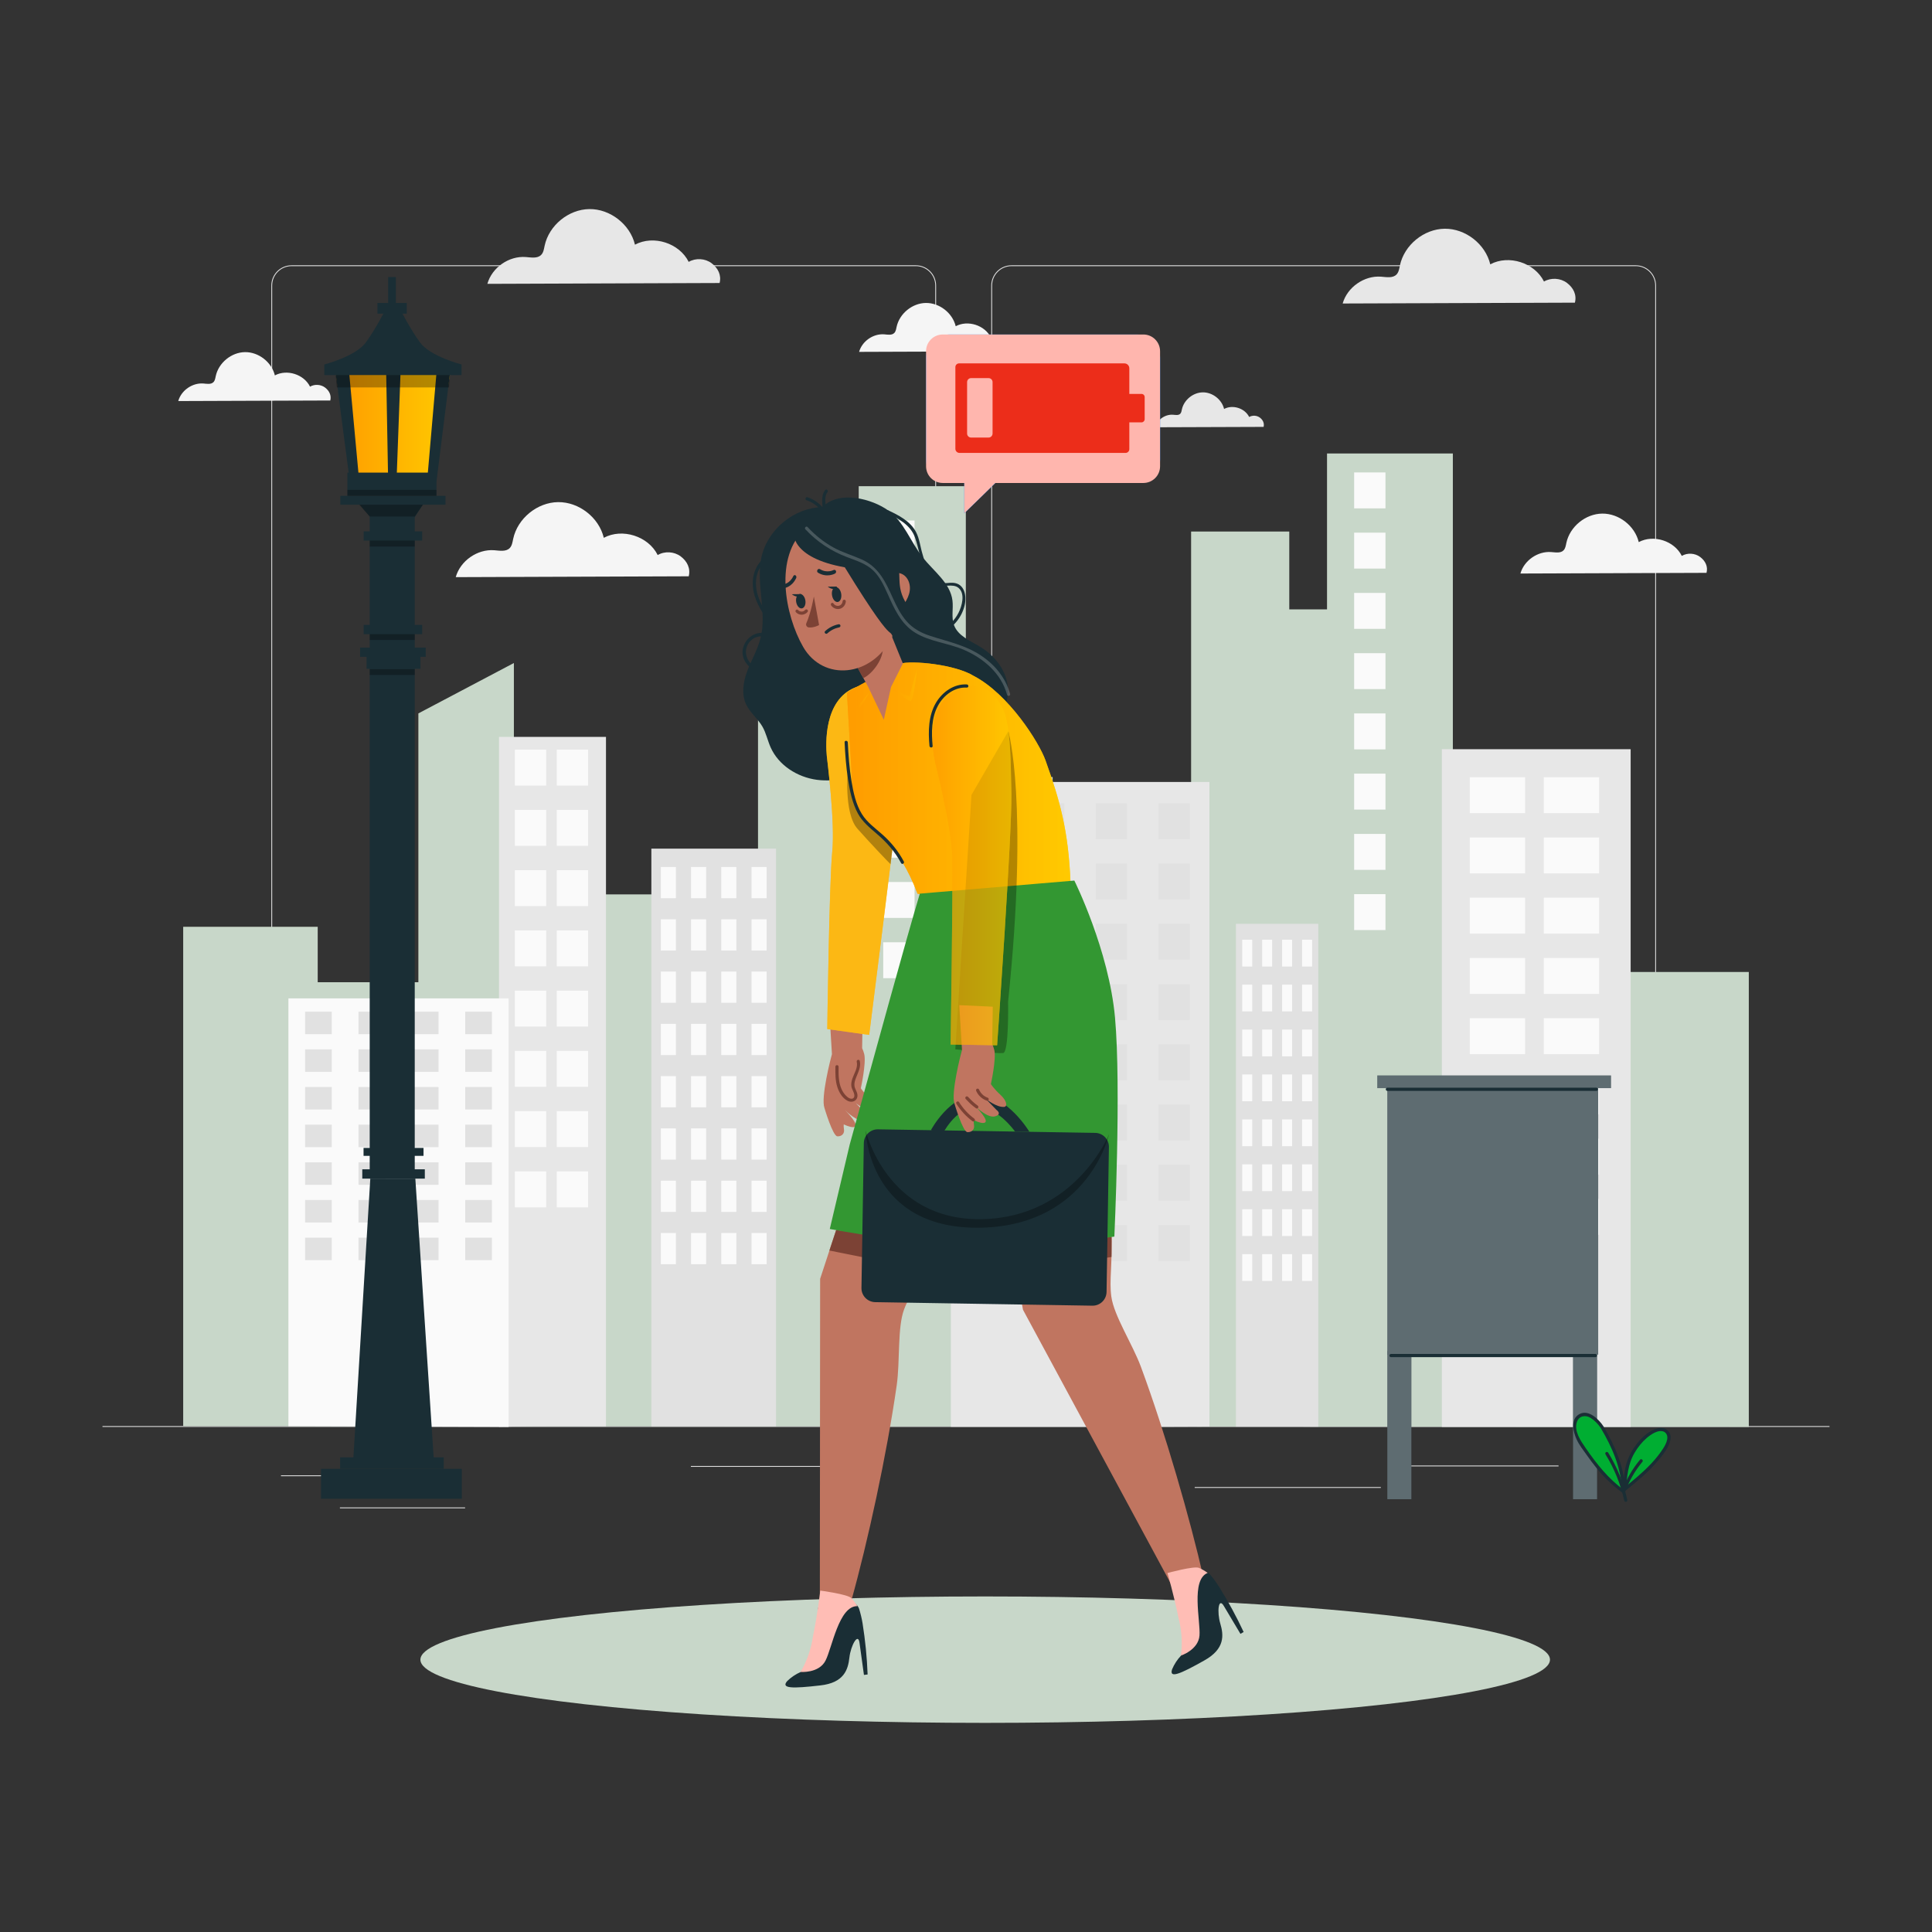 <svg xmlns="http://www.w3.org/2000/svg" xmlns:xlink="http://www.w3.org/1999/xlink" id="Calque_1" x="0px" y="0px" viewBox="0 0 458.14 458.14" style="enable-background:new 0 0 458.14 458.14;" xml:space="preserve"><rect x="0" y="0" width="458.14" height="458.14" fill="#333333" stroke="none"/><style type="text/css">	.st0{fill:#E1E1E1;}	.st1{fill:#F5F5F5;}	.st2{fill:#E7E7E7;}	.st3{fill:#C8D7C9;}	.st4{fill:#FAFAFA;}	.st5{fill:#007CFF;}	.st6{fill:#FFB6AE;}	.st7{fill:#EC2D1A;}	.st8{fill:#1A2E35;}	.st9{opacity:0.3;fill:#FFFFFF;}	.st10{fill:#00AE32;}	.st11{fill:none;stroke:#1A2E35;stroke-width:0.75;stroke-linecap:round;stroke-linejoin:round;stroke-miterlimit:10;}	.st12{fill:url(#SVGID_1_);}	.st13{opacity:0.3;}	.st14{fill:#C07560;}	.st15{fill:#7C4235;}	.st16{fill:#FFBDB5;}	.st17{fill:#FCB814;}	.st18{opacity:0.7;fill:#FCB814;}	.st19{fill:url(#SVGID_00000134969074008806875890000003007931980184742300_);}	.st20{opacity:0.7;fill:url(#SVGID_00000005266082879012971490000004995316614944821402_);}	.st21{opacity:0.3;fill:url(#SVGID_00000079459240100940494070000012886328958309908867_);}	.st22{opacity:0.3;fill:url(#SVGID_00000147935033326528170200000009546436074691075496_);}	.st23{opacity:0.2;fill:none;stroke:#000000;stroke-width:0.5;stroke-linecap:round;stroke-linejoin:round;stroke-miterlimit:10;}	.st24{opacity:0.2;}	.st25{fill:#FFFFFF;}	.st26{fill:#339732;}	.st27{opacity:0.7;}	.st28{fill:url(#SVGID_00000007386989259149221220000000485344904080539526_);}	.st29{opacity:0.7;fill:url(#SVGID_00000116205035405870864090000000990433831931241124_);}</style><g>	<g>		<g>			<g>				<g>					<g>						<path class="st0" d="M387.9,288.15H239.86c-2.65,0-4.8-2.15-4.8-4.8V67.71c0-2.65,2.15-4.8,4.8-4.8H387.9       c2.65,0,4.8,2.15,4.8,4.8v215.64C392.7,285.99,390.55,288.15,387.9,288.15z M239.86,63.11c-2.53,0-4.6,2.06-4.6,4.6v215.64       c0,2.53,2.06,4.6,4.6,4.6H387.9c2.53,0,4.6-2.06,4.6-4.6V67.71c0-2.53-2.06-4.6-4.6-4.6H239.86z"></path>					</g>				</g>				<g>					<g>						<path class="st0" d="M217.19,288.15H69.14c-2.65,0-4.8-2.15-4.8-4.8V67.71c0-2.65,2.15-4.8,4.8-4.8h148.04       c2.65,0,4.8,2.15,4.8,4.8v215.64C221.99,285.99,219.83,288.15,217.19,288.15z M69.14,63.11c-2.53,0-4.6,2.06-4.6,4.6v215.64       c0,2.53,2.06,4.6,4.6,4.6h148.04c2.53,0,4.6-2.06,4.6-4.6V67.71c0-2.53-2.06-4.6-4.6-4.6H69.14z"></path>					</g>				</g>			</g>			<g>				<g>					<rect x="24.3" y="338.17" class="st0" width="409.53" height="0.2"></rect>				</g>			</g>		</g>		<rect x="66.63" y="349.85" class="st0" width="13.15" height="0.2"></rect>		<rect x="163.83" y="347.63" class="st0" width="43.84" height="0.2"></rect>		<rect x="80.6" y="357.46" class="st0" width="29.69" height="0.2"></rect>		<rect x="334.2" y="347.52" class="st0" width="35.38" height="0.2"></rect>		<rect x="376.87" y="347.52" class="st0" width="5.18" height="0.2"></rect>		<rect x="283.3" y="352.63" class="st0" width="44.14" height="0.2"></rect>	</g>	<g>		<g>			<path class="st1" d="M161.42,131.94c-1.54-1.16-3.79-1.3-5.46-0.32c-2.21-4.47-8.38-6.45-12.78-4.09    c-1.15-4.82-5.9-8.52-10.85-8.46c-4.95,0.06-9.61,3.88-10.64,8.72c-0.16,0.77-0.27,1.61-0.82,2.18    c-0.89,0.91-2.39,0.61-3.66,0.51c-4.01-0.31-8.05,2.5-9.14,6.38l55.25-0.2C163.79,134.78,162.96,133.1,161.42,131.94z"></path>		</g>	</g>	<g>		<g>			<path class="st1" d="M238.53,80.24c-1.01-0.76-2.47-0.85-3.56-0.21c-1.44-2.92-5.47-4.21-8.34-2.67    c-0.75-3.14-3.85-5.56-7.08-5.52c-3.23,0.04-6.27,2.53-6.94,5.69c-0.11,0.5-0.18,1.05-0.54,1.42c-0.58,0.6-1.56,0.4-2.39,0.33    c-2.62-0.2-5.25,1.63-5.96,4.16l36.05-0.13C240.08,82.09,239.54,81,238.53,80.24z"></path>		</g>	</g>	<g>		<g>			<path class="st1" d="M77.08,91.9c-1.01-0.76-2.47-0.85-3.56-0.21c-1.44-2.92-5.47-4.21-8.34-2.67c-0.75-3.14-3.85-5.56-7.08-5.52    c-3.23,0.04-6.27,2.53-6.94,5.69c-0.11,0.5-0.18,1.05-0.54,1.42c-0.58,0.6-1.56,0.4-2.39,0.33c-2.62-0.2-5.25,1.63-5.96,4.16    l36.05-0.13C78.62,93.75,78.08,92.66,77.08,91.9z"></path>		</g>	</g>	<g>		<g>			<path class="st1" d="M403.17,132.08c-1.23-0.93-3.03-1.04-4.36-0.26c-1.77-3.57-6.69-5.15-10.21-3.27    c-0.92-3.85-4.71-6.81-8.67-6.76c-3.96,0.05-7.68,3.1-8.5,6.97c-0.13,0.62-0.22,1.29-0.66,1.74c-0.71,0.73-1.91,0.48-2.93,0.41    c-3.2-0.25-6.43,2-7.3,5.09l44.13-0.16C405.06,134.34,404.4,133.01,403.17,132.08z"></path>		</g>	</g>	<g>		<g>			<path class="st2" d="M298.76,99.03c-0.72-0.54-1.77-0.6-2.54-0.15c-1.03-2.08-3.9-3-5.95-1.9c-0.53-2.24-2.75-3.97-5.05-3.94    c-2.31,0.03-4.48,1.81-4.96,4.06c-0.08,0.36-0.13,0.75-0.38,1.01c-0.42,0.43-1.11,0.28-1.71,0.24c-1.87-0.15-3.75,1.17-4.26,2.97    l25.73-0.09C299.86,100.35,299.47,99.57,298.76,99.03z"></path>		</g>	</g>	<g id="freepik--background-complete--inject-481_00000084504593686498354820000016988410300566316681_">		<g>			<polygon class="st3" points="383.32,230.49 383.32,192.88 360.04,192.88 360.04,201.46 344.52,201.46 344.52,107.53     314.68,107.53 314.68,144.5 305.73,144.5 305.73,126.04 282.45,126.04 282.45,216.07 249.62,216.07 249.62,184.26 229.03,184.26     229.03,115.29 203.63,115.29 203.63,161.27 179.75,161.27 179.75,260.33 161.25,260.33 161.25,212.09 142.15,212.09     142.15,181.05 121.86,181.05 121.86,157.22 99.21,169.17 99.21,232.92 75.34,232.92 75.34,219.77 43.44,219.77 43.44,338.18     414.7,338.36 414.7,230.49    "></polygon>			<rect x="209.44" y="123.43" class="st4" width="7.43" height="8.52"></rect>			<rect x="209.44" y="137.72" class="st4" width="7.43" height="8.52"></rect>			<rect x="209.44" y="152.01" class="st4" width="7.43" height="8.52"></rect>			<rect x="209.44" y="166.29" class="st4" width="7.43" height="8.52"></rect>			<rect x="209.44" y="180.57" class="st4" width="7.43" height="8.52"></rect>			<rect x="209.44" y="194.87" class="st4" width="7.43" height="8.52"></rect>			<rect x="209.44" y="209.15" class="st4" width="7.43" height="8.52"></rect>			<rect x="209.44" y="223.44" class="st4" width="7.43" height="8.52"></rect>			<rect x="321.11" y="112.03" class="st4" width="7.43" height="8.52"></rect>			<rect x="321.11" y="126.31" class="st4" width="7.43" height="8.52"></rect>			<rect x="321.11" y="140.6" class="st4" width="7.43" height="8.52"></rect>			<rect x="321.11" y="154.89" class="st4" width="7.43" height="8.52"></rect>			<rect x="321.11" y="169.18" class="st4" width="7.43" height="8.52"></rect>			<rect x="321.11" y="183.46" class="st4" width="7.43" height="8.52"></rect>			<rect x="321.11" y="197.75" class="st4" width="7.43" height="8.52"></rect>			<rect x="321.11" y="212.03" class="st4" width="7.43" height="8.52"></rect>		</g>		<g>			<path class="st0" d="M184.03,338.24v-137h-29.57v136.99L184.03,338.24z"></path>			<rect x="156.7" y="205.59" class="st4" width="3.58" height="7.4"></rect>			<rect x="163.87" y="205.59" class="st4" width="3.58" height="7.4"></rect>			<rect x="171.04" y="205.59" class="st4" width="3.58" height="7.4"></rect>			<rect x="178.21" y="205.59" class="st4" width="3.58" height="7.4"></rect>			<rect x="156.7" y="218" class="st4" width="3.58" height="7.4"></rect>			<rect x="163.87" y="218" class="st4" width="3.58" height="7.4"></rect>			<rect x="171.04" y="218" class="st4" width="3.58" height="7.4"></rect>			<rect x="178.21" y="218" class="st4" width="3.58" height="7.4"></rect>			<rect x="156.7" y="230.39" class="st4" width="3.58" height="7.4"></rect>			<rect x="163.87" y="230.39" class="st4" width="3.58" height="7.4"></rect>			<rect x="171.04" y="230.39" class="st4" width="3.58" height="7.4"></rect>			<rect x="178.21" y="230.39" class="st4" width="3.58" height="7.4"></rect>			<rect x="156.7" y="242.79" class="st4" width="3.58" height="7.4"></rect>			<rect x="163.87" y="242.79" class="st4" width="3.58" height="7.4"></rect>			<rect x="171.04" y="242.79" class="st4" width="3.58" height="7.4"></rect>			<rect x="178.21" y="242.79" class="st4" width="3.58" height="7.4"></rect>			<rect x="156.7" y="255.18" class="st4" width="3.58" height="7.4"></rect>			<rect x="163.87" y="255.18" class="st4" width="3.58" height="7.4"></rect>			<rect x="171.04" y="255.18" class="st4" width="3.58" height="7.4"></rect>			<rect x="178.21" y="255.18" class="st4" width="3.58" height="7.4"></rect>			<rect x="156.7" y="267.58" class="st4" width="3.58" height="7.4"></rect>			<rect x="163.87" y="267.58" class="st4" width="3.58" height="7.4"></rect>			<rect x="171.04" y="267.58" class="st4" width="3.58" height="7.4"></rect>			<rect x="178.21" y="267.58" class="st4" width="3.58" height="7.4"></rect>			<rect x="156.7" y="279.98" class="st4" width="3.58" height="7.4"></rect>			<rect x="163.87" y="279.98" class="st4" width="3.58" height="7.4"></rect>			<rect x="171.04" y="279.98" class="st4" width="3.58" height="7.4"></rect>			<rect x="178.21" y="279.98" class="st4" width="3.58" height="7.4"></rect>			<rect x="156.7" y="292.38" class="st4" width="3.58" height="7.4"></rect>			<rect x="163.87" y="292.38" class="st4" width="3.58" height="7.4"></rect>			<rect x="171.04" y="292.38" class="st4" width="3.58" height="7.4"></rect>			<rect x="178.21" y="292.38" class="st4" width="3.58" height="7.4"></rect>		</g>		<g>			<path class="st2" d="M286.8,338.29V185.43h-61.32v152.91C225.48,338.34,286.33,338.36,286.8,338.29z"></path>			<rect x="230.09" y="190.49" class="st0" width="7.43" height="8.52"></rect>			<rect x="244.97" y="190.49" class="st0" width="7.43" height="8.52"></rect>			<rect x="259.83" y="190.49" class="st0" width="7.43" height="8.52"></rect>			<rect x="274.71" y="190.49" class="st0" width="7.43" height="8.52"></rect>			<rect x="230.09" y="204.78" class="st0" width="7.43" height="8.52"></rect>			<rect x="244.97" y="204.78" class="st0" width="7.43" height="8.52"></rect>			<rect x="259.83" y="204.78" class="st0" width="7.43" height="8.52"></rect>			<rect x="274.71" y="204.78" class="st0" width="7.43" height="8.52"></rect>			<rect x="230.09" y="219.06" class="st0" width="7.43" height="8.52"></rect>			<rect x="244.97" y="219.06" class="st0" width="7.43" height="8.52"></rect>			<rect x="259.83" y="219.06" class="st0" width="7.43" height="8.52"></rect>			<rect x="274.71" y="219.06" class="st0" width="7.43" height="8.52"></rect>			<rect x="230.09" y="233.35" class="st0" width="7.43" height="8.52"></rect>			<rect x="244.97" y="233.35" class="st0" width="7.43" height="8.52"></rect>			<rect x="259.83" y="233.35" class="st0" width="7.43" height="8.52"></rect>			<rect x="274.71" y="233.35" class="st0" width="7.43" height="8.52"></rect>			<rect x="230.09" y="247.64" class="st0" width="7.43" height="8.52"></rect>			<rect x="244.97" y="247.64" class="st0" width="7.43" height="8.52"></rect>			<rect x="259.83" y="247.64" class="st0" width="7.43" height="8.52"></rect>			<rect x="274.71" y="247.64" class="st0" width="7.43" height="8.52"></rect>			<rect x="230.09" y="261.92" class="st0" width="7.43" height="8.52"></rect>			<rect x="244.97" y="261.92" class="st0" width="7.43" height="8.52"></rect>			<rect x="259.83" y="261.92" class="st0" width="7.43" height="8.52"></rect>			<rect x="274.71" y="261.92" class="st0" width="7.43" height="8.52"></rect>			<rect x="230.09" y="276.21" class="st0" width="7.43" height="8.52"></rect>			<rect x="244.97" y="276.21" class="st0" width="7.43" height="8.52"></rect>			<rect x="259.83" y="276.21" class="st0" width="7.43" height="8.52"></rect>			<rect x="274.71" y="276.21" class="st0" width="7.43" height="8.52"></rect>			<rect x="230.09" y="290.49" class="st0" width="7.43" height="8.52"></rect>			<rect x="244.97" y="290.49" class="st0" width="7.43" height="8.52"></rect>			<rect x="259.83" y="290.49" class="st0" width="7.43" height="8.52"></rect>			<rect x="274.71" y="290.49" class="st0" width="7.43" height="8.52"></rect>		</g>		<g>			<path class="st2" d="M143.7,338.23V174.74h-25.37v163.61C126.36,338.16,143.7,338.23,143.7,338.23z"></path>			<rect x="122.09" y="177.77" class="st4" width="7.43" height="8.52"></rect>			<rect x="122.09" y="192.05" class="st4" width="7.43" height="8.52"></rect>			<rect x="122.09" y="206.35" class="st4" width="7.43" height="8.52"></rect>			<rect x="122.09" y="220.63" class="st4" width="7.43" height="8.52"></rect>			<rect x="122.09" y="234.91" class="st4" width="7.43" height="8.52"></rect>			<rect x="122.09" y="249.2" class="st4" width="7.43" height="8.52"></rect>			<rect x="122.09" y="263.49" class="st4" width="7.43" height="8.52"></rect>			<rect x="122.09" y="277.78" class="st4" width="7.43" height="8.52"></rect>			<rect x="132.03" y="177.77" class="st4" width="7.43" height="8.52"></rect>			<rect x="132.03" y="192.05" class="st4" width="7.43" height="8.52"></rect>			<rect x="132.03" y="206.35" class="st4" width="7.43" height="8.52"></rect>			<rect x="132.03" y="220.63" class="st4" width="7.43" height="8.52"></rect>			<rect x="132.03" y="234.91" class="st4" width="7.43" height="8.52"></rect>			<rect x="132.03" y="249.2" class="st4" width="7.43" height="8.52"></rect>			<rect x="132.03" y="263.49" class="st4" width="7.43" height="8.52"></rect>			<rect x="132.03" y="277.78" class="st4" width="7.43" height="8.52"></rect>		</g>		<g>			<rect x="341.91" y="177.66" class="st2" width="44.77" height="160.7"></rect>			<rect x="348.53" y="184.3" class="st4" width="13.12" height="8.52"></rect>			<rect x="348.53" y="198.59" class="st4" width="13.12" height="8.52"></rect>			<rect x="348.53" y="212.87" class="st4" width="13.12" height="8.52"></rect>			<rect x="348.53" y="227.17" class="st4" width="13.12" height="8.52"></rect>			<rect x="348.53" y="241.45" class="st4" width="13.12" height="8.52"></rect>			<rect x="348.53" y="255.73" class="st4" width="13.12" height="8.52"></rect>			<rect x="348.53" y="270.02" class="st4" width="13.12" height="8.52"></rect>			<rect x="348.53" y="284.31" class="st4" width="13.12" height="8.52"></rect>			<rect x="366.08" y="184.3" class="st4" width="13.12" height="8.52"></rect>			<rect x="366.08" y="198.59" class="st4" width="13.12" height="8.52"></rect>			<rect x="366.08" y="212.87" class="st4" width="13.12" height="8.52"></rect>			<rect x="366.08" y="227.17" class="st4" width="13.12" height="8.52"></rect>			<rect x="366.08" y="241.45" class="st4" width="13.12" height="8.52"></rect>			<rect x="366.08" y="255.73" class="st4" width="13.12" height="8.52"></rect>			<rect x="366.08" y="270.02" class="st4" width="13.12" height="8.52"></rect>			<rect x="366.08" y="284.31" class="st4" width="13.12" height="8.52"></rect>		</g>		<g>			<path class="st0" d="M312.61,338.31V219.06h-19.53V338.3L312.61,338.31z"></path>			<rect x="294.57" y="222.84" class="st4" width="2.37" height="6.35"></rect>			<rect x="299.3" y="222.84" class="st4" width="2.37" height="6.35"></rect>			<rect x="304.03" y="222.84" class="st4" width="2.37" height="6.35"></rect>			<rect x="308.77" y="222.84" class="st4" width="2.37" height="6.35"></rect>			<rect x="294.57" y="233.49" class="st4" width="2.37" height="6.35"></rect>			<rect x="299.3" y="233.49" class="st4" width="2.37" height="6.35"></rect>			<rect x="304.03" y="233.49" class="st4" width="2.37" height="6.35"></rect>			<rect x="308.77" y="233.49" class="st4" width="2.37" height="6.35"></rect>			<rect x="294.57" y="244.14" class="st4" width="2.37" height="6.35"></rect>			<rect x="299.3" y="244.14" class="st4" width="2.37" height="6.35"></rect>			<rect x="304.03" y="244.14" class="st4" width="2.37" height="6.35"></rect>			<rect x="308.77" y="244.14" class="st4" width="2.37" height="6.35"></rect>			<rect x="294.57" y="254.79" class="st4" width="2.37" height="6.35"></rect>			<rect x="299.3" y="254.79" class="st4" width="2.37" height="6.35"></rect>			<rect x="304.03" y="254.79" class="st4" width="2.37" height="6.35"></rect>			<rect x="308.77" y="254.79" class="st4" width="2.37" height="6.35"></rect>			<rect x="294.57" y="265.45" class="st4" width="2.37" height="6.35"></rect>			<rect x="299.3" y="265.45" class="st4" width="2.37" height="6.35"></rect>			<rect x="304.03" y="265.45" class="st4" width="2.37" height="6.35"></rect>			<rect x="308.77" y="265.45" class="st4" width="2.37" height="6.35"></rect>			<rect x="294.57" y="276.1" class="st4" width="2.37" height="6.35"></rect>			<rect x="299.3" y="276.1" class="st4" width="2.37" height="6.35"></rect>			<rect x="304.03" y="276.1" class="st4" width="2.37" height="6.35"></rect>			<rect x="308.77" y="276.1" class="st4" width="2.37" height="6.35"></rect>			<rect x="294.57" y="286.75" class="st4" width="2.37" height="6.35"></rect>			<rect x="299.3" y="286.75" class="st4" width="2.37" height="6.35"></rect>			<rect x="304.03" y="286.75" class="st4" width="2.37" height="6.35"></rect>			<rect x="308.77" y="286.75" class="st4" width="2.37" height="6.35"></rect>			<rect x="294.57" y="297.4" class="st4" width="2.37" height="6.35"></rect>			<rect x="299.3" y="297.4" class="st4" width="2.37" height="6.35"></rect>			<rect x="304.03" y="297.4" class="st4" width="2.37" height="6.35"></rect>			<rect x="308.77" y="297.4" class="st4" width="2.37" height="6.35"></rect>		</g>		<g>			<path class="st4" d="M120.6,338.36V236.74H68.39v101.45L120.6,338.36z"></path>			<rect x="72.35" y="239.9" class="st0" width="6.33" height="5.33"></rect>			<rect x="85.01" y="239.9" class="st0" width="6.33" height="5.33"></rect>			<rect x="97.66" y="239.9" class="st0" width="6.33" height="5.33"></rect>			<rect x="110.32" y="239.9" class="st0" width="6.33" height="5.33"></rect>			<rect x="72.35" y="248.84" class="st0" width="6.33" height="5.33"></rect>			<rect x="85.01" y="248.84" class="st0" width="6.33" height="5.33"></rect>			<rect x="97.66" y="248.84" class="st0" width="6.33" height="5.33"></rect>			<rect x="110.32" y="248.84" class="st0" width="6.33" height="5.33"></rect>			<rect x="72.35" y="257.77" class="st0" width="6.33" height="5.33"></rect>			<rect x="85.01" y="257.77" class="st0" width="6.33" height="5.33"></rect>			<rect x="97.66" y="257.77" class="st0" width="6.33" height="5.33"></rect>			<rect x="110.32" y="257.77" class="st0" width="6.33" height="5.33"></rect>			<rect x="72.35" y="266.7" class="st0" width="6.33" height="5.33"></rect>			<rect x="85.01" y="266.7" class="st0" width="6.33" height="5.33"></rect>			<rect x="97.66" y="266.7" class="st0" width="6.33" height="5.33"></rect>			<rect x="110.32" y="266.7" class="st0" width="6.33" height="5.33"></rect>			<rect x="72.35" y="275.63" class="st0" width="6.33" height="5.33"></rect>			<rect x="85.01" y="275.63" class="st0" width="6.33" height="5.33"></rect>			<rect x="97.66" y="275.63" class="st0" width="6.33" height="5.33"></rect>			<rect x="110.32" y="275.63" class="st0" width="6.33" height="5.33"></rect>			<rect x="72.35" y="284.56" class="st0" width="6.33" height="5.33"></rect>			<rect x="85.01" y="284.56" class="st0" width="6.33" height="5.33"></rect>			<rect x="97.66" y="284.56" class="st0" width="6.33" height="5.33"></rect>			<rect x="110.32" y="284.56" class="st0" width="6.33" height="5.33"></rect>			<rect x="72.35" y="293.49" class="st0" width="6.33" height="5.33"></rect>			<rect x="85.01" y="293.49" class="st0" width="6.33" height="5.33"></rect>			<rect x="97.66" y="293.49" class="st0" width="6.33" height="5.33"></rect>			<rect x="110.32" y="293.49" class="st0" width="6.33" height="5.33"></rect>		</g>	</g>	<g>		<g>			<path class="st2" d="M371.57,67.08c-1.54-1.16-3.78-1.29-5.44-0.32c-2.21-4.46-8.35-6.43-12.74-4.08    c-1.14-4.8-5.88-8.5-10.81-8.44c-4.94,0.06-9.58,3.86-10.61,8.69c-0.16,0.77-0.27,1.61-0.82,2.17c-0.89,0.91-2.38,0.61-3.65,0.51    c-4-0.31-8.02,2.5-9.11,6.36l55.07-0.2C373.94,69.91,373.11,68.24,371.57,67.08z"></path>		</g>	</g>	<g>		<g>			<path class="st2" d="M168.75,62.42c-1.54-1.16-3.78-1.29-5.44-0.32c-2.21-4.46-8.35-6.43-12.74-4.08    c-1.14-4.8-5.88-8.5-10.81-8.44c-4.94,0.06-9.58,3.86-10.61,8.69c-0.16,0.77-0.27,1.61-0.82,2.17c-0.89,0.91-2.38,0.61-3.65,0.51    c-4-0.31-8.02,2.5-9.11,6.36l55.07-0.2C171.11,65.25,170.28,63.58,168.75,62.42z"></path>		</g>	</g>	<g>		<g>			<ellipse class="st3" cx="233.62" cy="393.56" rx="133.93" ry="14.99"></ellipse>		</g>	</g>	<g>		<g>			<path class="st5" d="M269.53,114.54h-44.36c-3.08,0-5.57-2.49-5.57-5.57V84.89c0-3.08,2.49-5.57,5.57-5.57h44.36    c3.08,0,5.57,2.49,5.57,5.57v24.08C275.09,112.05,272.6,114.54,269.53,114.54z"></path>			<polygon class="st5" points="228.66,114.54 228.66,121.73 236.03,114.54    "></polygon>		</g>		<path class="st6" d="M271.13,79.32h-47.57c-2.19,0-3.96,1.77-3.96,3.96v27.29c0,2.19,1.77,3.96,3.96,3.96h5.1v7.19l7.37-7.19h35.1   c2.19,0,3.96-1.77,3.96-3.96V83.29C275.09,81.1,273.32,79.32,271.13,79.32z"></path>		<g>			<g>				<path class="st7" d="M270.69,93.41h-2.89v-6.07c0-0.65-0.53-1.17-1.17-1.17h-39.2c-0.48,0-0.88,0.39-0.88,0.88v19.38     c0,0.53,0.43,0.97,0.97,0.97h39.39c0.49,0,0.89-0.4,0.89-0.89v-6.35h2.89c0.41,0,0.75-0.34,0.75-0.75v-5.23     C271.44,93.74,271.11,93.41,270.69,93.41z"></path>			</g>			<path class="st6" d="M234.42,103.76h-4.14c-0.52,0-0.95-0.42-0.95-0.95v-12.2c0-0.52,0.42-0.95,0.95-0.95h4.14    c0.52,0,0.95,0.42,0.95,0.95v12.2C235.36,103.34,234.94,103.76,234.42,103.76z"></path>		</g>	</g>	<g>		<g>			<rect x="328.98" y="320.37" class="st8" width="5.7" height="35.14"></rect>			<rect x="373.02" y="320.37" class="st8" width="5.7" height="35.14"></rect>			<rect x="328.98" y="320.37" class="st9" width="5.7" height="35.14"></rect>			<rect x="373.02" y="320.37" class="st9" width="5.7" height="35.14"></rect>		</g>		<rect x="328.98" y="255.71" class="st8" width="50" height="65.52"></rect>		<rect x="328.98" y="255.71" class="st9" width="50" height="65.52"></rect>		<g>			<g>				<path class="st8" d="M329.84,321.82c16.16,0,32.32,0,48.49,0c0.48,0,0.48-0.75,0-0.75c-16.16,0-32.32,0-48.49,0     C329.36,321.07,329.36,321.82,329.84,321.82L329.84,321.82z"></path>			</g>		</g>		<g>			<rect x="326.6" y="255.03" class="st8" width="55.42" height="3"></rect>			<rect x="326.6" y="255.03" class="st9" width="55.42" height="3"></rect>		</g>		<g>			<g>				<path class="st8" d="M328.98,258.68c16.52,0,33.05,0,49.57,0c0.48,0,0.48-0.75,0-0.75c-16.52,0-33.05,0-49.57,0     C328.5,257.93,328.5,258.68,328.98,258.68L328.98,258.68z"></path>			</g>		</g>	</g>	<g>		<g>			<path class="st10" d="M379.93,338.45c-0.49-0.82-1.57-1.82-2.33-2.39c-0.76-0.57-1.8-0.86-2.68-0.5    c-1.12,0.46-1.64,1.84-1.48,3.04c0.16,1.2,0.73,2.72,1.42,3.73c2.92,4.28,5.63,8.19,10.13,11.37    C384.98,348.39,382.63,342.98,379.93,338.45z"></path>			<g>				<path class="st8" d="M380.25,338.26c-1.08-1.68-3.56-4.14-5.74-2.92c-2.17,1.21-1.48,4.13-0.66,5.94     c0.59,1.32,1.52,2.49,2.35,3.66c0.74,1.05,1.5,2.08,2.31,3.08c1.83,2.27,3.91,4.3,6.29,6c0.24,0.17,0.57-0.06,0.56-0.32     C385.31,348.17,383.02,342.95,380.25,338.26c-0.25-0.42-0.89-0.04-0.65,0.38c2.7,4.57,4.96,9.66,5,15.06     c0.19-0.11,0.38-0.22,0.56-0.32c-3.75-2.68-6.56-6.25-9.16-10.02c-1.14-1.65-2.78-3.99-2.08-6.12c0.48-1.48,1.99-1.79,3.25-1.02     c0.93,0.57,1.85,1.51,2.43,2.42C379.86,339.05,380.51,338.67,380.25,338.26z"></path>			</g>		</g>		<g>			<path class="st10" d="M394.8,339.19c-1.01-0.55-2.88,0.23-3.81,0.92c-1.82,1.37-2.94,2.8-4.05,4.79    c-1.41,2.53-1.58,6.08-1.76,8.33c3.57-2.9,7.21-5.87,9.65-9.77c0.43-0.68,0.82-1.41,0.9-2.21    C395.82,340.46,395.51,339.57,394.8,339.19z"></path>			<g>				<path class="st8" d="M394.99,338.86c-1.3-0.61-2.95,0.07-4.05,0.83c-1.4,0.96-2.57,2.26-3.5,3.67c-1.01,1.53-1.7,3.14-2.06,4.95     c-0.32,1.62-0.44,3.28-0.57,4.93c-0.03,0.36,0.41,0.45,0.64,0.27c2.72-2.21,5.47-4.44,7.73-7.14     C394.59,344.68,397.92,340.7,394.99,338.86c-0.41-0.26-0.79,0.39-0.38,0.65c1.49,0.93,0.48,2.88-0.22,3.97     c-0.83,1.29-1.8,2.49-2.85,3.6c-2.02,2.15-4.32,4.02-6.61,5.88c0.21,0.09,0.43,0.18,0.64,0.27c0.24-3.03,0.46-6.07,2.05-8.74     c0.77-1.3,1.7-2.48,2.84-3.47c0.97-0.83,2.79-2.14,4.15-1.5C395.05,339.72,395.43,339.07,394.99,338.86z"></path>			</g>		</g>		<path class="st11" d="M381.04,344.68c2.11,3.4,3.63,7.17,4.48,11.08"></path>		<path class="st11" d="M389.17,346.41c-1.77,2.13-3.17,4.56-4.12,7.17"></path>	</g>	<g>		<linearGradient id="SVGID_1_" gradientUnits="userSpaceOnUse" x1="79.615" y1="101.237" x2="106.738" y2="101.237">			<stop offset="0" style="stop-color:#FF9C00"></stop>			<stop offset="1" style="stop-color:#FFCA00"></stop>		</linearGradient>		<polygon class="st12" points="79.61,88.43 83.45,114.04 102.39,114.04 106.74,88.58   "></polygon>		<g>			<path class="st8" d="M76.9,88.94v-2.51c0,0,7.43-1.91,9.85-5.22c2.41-3.32,4.52-7.53,4.52-7.53h2.61v15.27H76.9z"></path>			<path class="st8" d="M109.45,88.94v-2.51c0,0-7.43-1.91-9.85-5.22c-2.41-3.32-4.52-7.53-4.52-7.53h-2.61v15.27H109.45z"></path>		</g>		<rect x="89.5" y="71.84" class="st8" width="6.96" height="2.54"></rect>		<rect x="92.04" y="65.7" class="st8" width="1.84" height="7.41"></rect>		<rect x="86.23" y="148.19" class="st8" width="13.88" height="2.19"></rect>		<rect x="85.39" y="153.57" class="st8" width="15.57" height="2.19"></rect>		<rect x="86.92" y="154.84" class="st8" width="12.79" height="3.76"></rect>		<rect x="86.21" y="272.21" class="st8" width="14.22" height="1.88"></rect>		<rect x="85.91" y="277.28" class="st8" width="14.83" height="2.21"></rect>		<polygon class="st8" points="83.79,345.83 87.81,279.49 98.49,279.49 102.86,345.97   "></polygon>		<rect x="80.65" y="345.58" class="st8" width="24.57" height="2.73"></rect>		<rect x="76.12" y="348.31" class="st8" width="33.39" height="7.1"></rect>		<polygon class="st8" points="79.57,88.43 82.96,114.2 85.19,114.2 82.8,88.43   "></polygon>		<polygon class="st8" points="106.74,88.35 103.51,114.12 101.28,114.12 103.51,88.35   "></polygon>		<polygon class="st8" points="94.03,114.04 92.04,114.04 91.55,87.02 95.03,87.02   "></polygon>		<rect x="82.38" y="112.07" class="st8" width="21.12" height="5.51"></rect>		<rect x="80.71" y="117.58" class="st8" width="24.93" height="2.1"></rect>		<polygon class="st8" points="84.45,118.63 87.67,122.49 87.67,279.49 98.35,279.49 98.35,122.66 100.96,118.63   "></polygon>		<rect x="86.23" y="126" class="st8" width="13.88" height="2.19"></rect>		<polygon class="st13" points="87.67,122.49 98.35,122.49 100.28,119.68 85.19,119.68   "></polygon>		<rect x="87.67" y="128.18" class="st13" width="10.68" height="1.43"></rect>		<rect x="82.38" y="116.16" class="st13" width="21.12" height="1.43"></rect>		<polygon class="st13" points="106.49,91.87 79.87,91.87 79.61,88.94 106.64,88.94   "></polygon>		<rect x="87.67" y="150.38" class="st13" width="10.68" height="1.38"></rect>		<rect x="87.67" y="158.68" class="st13" width="10.68" height="1.38"></rect>	</g>	<g>		<g>			<path class="st14" d="M270.56,324.15c-2.02-5.46-6.41-12.12-7.03-16.7c-0.54-4.03,0.31-6.87,0.02-16.25    c-0.36-11.32-1.62-26.29-5.41-37.15c0,0,8.03-15.04,0.61-30.38l-31.79,0.41l15.62,86.5l36.7,67.99l6.14-4.31    C282.22,360.19,276.29,339.63,270.56,324.15z"></path>			<polygon class="st15" points="239.83,295.39 240.93,301.49 263.57,298.07 263.6,293.33    "></polygon>			<path class="st14" d="M221.9,219.73l-27.42,83.52l-0.07,77.26l7.45-0.87c3.89-13.89,8.45-34.8,10.78-51.14    c0.82-5.76,0.13-13.71,1.76-18.03c1.44-3.8,3.54-5.9,7.75-14.28c5.06-10.13,11.08-23.89,12.91-35.25c0,0,14.22-9.41,14.99-26.43    L221.9,219.73z"></path>			<polygon class="st15" points="196.68,296.54 198.27,291.71 223.43,293.99 219.52,301.14    "></polygon>			<g>				<path class="st8" d="M277.94,395.85c0.51-1.21,1.23-2.32,2.14-3.27l0,0c0,0,1.55-5.01-2.13-15.65l3.7-3.42     c1.3-1.16,3.19-1.39,4.73-0.57c0.21,0.11,0.4,0.25,0.57,0.43c0.77,0.92,1.49,1.89,2.13,2.9c2.16,3.46,4.1,7.04,5.83,10.73     l-0.76,0.44l-3.92-6.58c-1.31-2.26-1.67,1.4-0.86,4.13c0.81,2.73,1.17,6-3.81,8.77C279.79,397.01,277.22,398.08,277.94,395.85z"></path>				<path class="st16" d="M276.84,373.02c0,0,1.48,4.97,2.64,10.73c0.75,2.88,0.94,5.89,0.56,8.84c0,0,4.13-1.34,4.4-4.75     c0.27-3.41-2.12-13.25,1.94-14.85c-0.64-0.47-1.33-0.87-2.05-1.19C283.2,371.27,276.84,373.02,276.84,373.02z"></path>			</g>			<g>				<path class="st8" d="M186.66,398.65c0.94-0.92,2.04-1.66,3.24-2.18l0,0c0,0,3.37-4.01,4.12-15.25l4.74-1.72     c1.65-0.56,3.48-0.04,4.58,1.31c0.15,0.18,0.27,0.39,0.36,0.61c0.36,1.15,0.64,2.31,0.84,3.5c0.64,4.02,1.05,8.08,1.2,12.15     l-0.87,0.11l-1.05-7.59c-0.33-2.59-2.08,0.64-2.4,3.48s-1.25,5.98-6.92,6.6C187.91,400.43,185.13,400.42,186.66,398.65z"></path>				<path class="st16" d="M194.51,377.18c0,0-0.56,5.15-1.74,10.92c-0.43,2.95-1.42,5.79-2.92,8.37c0,0,4.33,0.37,5.9-2.67     c1.57-3.04,3.19-13.03,7.56-12.93c-0.41-0.68-0.88-1.32-1.43-1.9C201.05,378.04,194.51,377.18,194.51,377.18z"></path>			</g>		</g>		<g>			<g>				<path class="st8" d="M194.99,120.25c-6.75,0.15-13.06,5.38-14.45,11.99c-1.32,6.25,1.38,12.87-0.19,19.07     c-0.67,2.67-2.1,5.08-3.09,7.65c-0.99,2.57-1.51,5.53-0.35,8.03c0.92,1.99,2.78,3.4,3.88,5.3c0.88,1.53,1.23,3.3,1.94,4.91     c1.89,4.28,6.35,7.1,10.99,7.72c4.64,0.61,9.38-0.77,13.41-3.14c4.99-2.93,9.3-7.43,14.99-8.5c4.35-0.82,9.24,0.43,13-1.91     c3.07-1.91,4.44-5.96,3.72-9.5c-0.72-3.55-3.25-6.56-6.34-8.45c-2.37-1.45-5.32-2.59-6.28-5.2c-0.67-1.84-0.12-3.88-0.36-5.82     c-0.52-4.17-4.43-6.91-7.04-10.21c-2.88-3.65-4.44-8.47-8.23-11.17C206.87,118.36,199.09,116.13,194.99,120.25"></path>			</g>			<g>				<g>					<path class="st8" d="M195.81,121.3c-1.01-1.6-2.55-2.8-4.34-3.39c-0.46-0.15-0.66,0.57-0.2,0.72c1.6,0.53,2.99,1.62,3.89,3.05      C195.42,122.09,196.07,121.71,195.81,121.3L195.81,121.3z"></path>				</g>			</g>			<g>				<g>					<path class="st8" d="M195.52,122.01c0.38-0.92,0.27-1.91,0.21-2.87c-0.05-0.81-0.05-1.75,0.48-2.41      c0.3-0.37-0.23-0.91-0.53-0.53c-0.6,0.74-0.74,1.67-0.72,2.6c0.03,1.01,0.23,2.05-0.17,3.02c-0.08,0.19,0.08,0.41,0.26,0.46      C195.28,122.34,195.45,122.2,195.52,122.01L195.52,122.01z"></path>				</g>			</g>			<g>				<g>					<path class="st8" d="M180.79,132.71c-2.03,1.88-2.61,4.73-2.13,7.39c0.28,1.53,0.92,2.99,1.67,4.34      c0.41,0.74,0.88,1.45,1.35,2.16c0.64,0.94,1.87,2.11,0.54,3.03c-0.77,0.53-1.8,0.35-2.67,0.57c-0.57,0.15-1.1,0.41-1.57,0.77      c-0.98,0.74-1.67,1.87-1.86,3.09c-0.37,2.5,1.58,4.78,4,5.14c0.47,0.07,0.68-0.65,0.2-0.72c-3.42-0.52-4.73-4.81-1.85-6.94      c1.21-0.89,2.66-0.5,3.95-1.11c0.7-0.33,1.28-0.97,1.24-1.78c-0.06-1.14-1.21-2.22-1.8-3.13c-0.82-1.27-1.58-2.6-2.06-4.04      c-0.95-2.81-0.75-6.12,1.52-8.23C181.68,132.91,181.15,132.39,180.79,132.71L180.79,132.71z"></path>				</g>			</g>			<g>				<g>					<path class="st8" d="M210.19,121.62c2.74,1.26,5.74,2.83,6.79,5.85c0.85,2.44,1.22,5.01,2.13,7.45      c0.56,1.48,1.42,2.95,2.88,3.69c1.63,0.83,3.95-0.39,5.34,0.83c1.59,1.38,0.77,4.28-0.02,5.85c-0.92,1.83-2.42,3.25-4.26,4.13      c-0.44,0.21-0.06,0.85,0.38,0.65c2.64-1.26,4.66-3.68,5.32-6.55c0.51-2.25-0.01-5.16-2.78-5.32c-0.91-0.05-1.81,0.19-2.72,0.04      c-1.09-0.19-1.96-0.91-2.57-1.8c-1-1.45-1.41-3.35-1.92-5.02c-0.53-1.73-0.69-3.6-1.53-5.23c-1.33-2.58-4.15-4.03-6.67-5.2      C210.13,120.77,209.75,121.42,210.19,121.62L210.19,121.62z"></path>				</g>			</g>		</g>		<g>			<path class="st14" d="M206.4,260.61c-1.59-1.46-2.27-2.55-2.27-2.55s1.33-6,0.8-8.12c-0.13-0.53-0.31-0.99-0.49-1.38l0.14-8.85    l-7.95-0.37l0.65,10.63c-0.31,1.09-2.68,10.3-1.77,12.78l0,0c0,0,1.96,6.66,3.06,6.71c1.1,0.05,1.73-0.72,1.56-1.67    c-0.08-0.47-0.08-0.87-0.05-1.16c1.11,0.52,2.11,0.79,2.59,0.58c1.13-0.48-1.87-3.54-2.3-3.97c0.39,0.39,3.05,2.95,4.74,2.47    c1.82-0.51,0.33-1.54,0.33-1.54l-2.48-2.56c0,0,2.52,1.98,4.27,1.87C208.08,263.45,207.98,262.07,206.4,260.61z"></path>		</g>		<g>			<path class="st17" d="M196.06,179.25c0.08,0.86,2,15.68,1.29,22.73c-0.71,7.05-1.18,42.04-1.18,42.04l9.94,1.39    c0,0,6-47.34,6.98-56.63s1.31-12.86,0.98-17.44c-0.33-4.57-3.77-11.29-11.26-8.32C195.32,165.98,195.8,176.49,196.06,179.25z"></path>			<path class="st18" d="M196.06,179.25c0.08,0.86,2,15.68,1.29,22.73c-0.71,7.05-1.18,42.04-1.18,42.04l9.94,1.39    c0,0,6-47.34,6.98-56.63s1.31-12.86,0.98-17.44c-0.33-4.57-3.77-11.29-11.26-8.32C195.32,165.98,195.8,176.49,196.06,179.25z"></path>		</g>		<g>			<g>				<path class="st15" d="M198.1,252.94c-0.02,1.63-0.04,3.3,0.47,4.87c0.41,1.25,1.18,2.58,2.38,3.21c1.2,0.64,2.58-0.08,2.36-1.52     c-0.11-0.72-0.61-1.3-0.69-2.02c-0.08-0.64,0.13-1.27,0.35-1.86c0.5-1.31,1.25-2.6,0.91-4.04c-0.11-0.47-0.83-0.27-0.72,0.2     c0.33,1.38-0.59,2.7-1.02,3.95c-0.2,0.58-0.33,1.19-0.26,1.81c0.09,0.78,0.67,1.43,0.72,2.21c0.03,0.44-0.2,0.78-0.66,0.8     c-0.42,0.01-0.8-0.25-1.1-0.51c-0.56-0.48-0.98-1.1-1.28-1.76c-0.75-1.66-0.72-3.54-0.7-5.32     C198.86,252.46,198.11,252.46,198.1,252.94L198.1,252.94z"></path>			</g>		</g>		<g>							<linearGradient id="SVGID_00000181798536379114505810000013640833238161669300_" gradientUnits="userSpaceOnUse" x1="200.842" y1="185.137" x2="253.842" y2="185.137">				<stop offset="0" style="stop-color:#FF9C00"></stop>				<stop offset="1" style="stop-color:#FFCA00"></stop>			</linearGradient>			<path style="fill:url(#SVGID_00000181798536379114505810000013640833238161669300_);" d="M213.43,157.38    c2.84-0.83,13.1,0.18,17.5,2.92c8.22,4.28,15.45,15.71,16.99,20.01c3.41,9.53,5.43,16.6,5.93,28.9    c-10.76,6.4-31.85,3.27-36.27,2.73c-4.64-12.24-9.51-13.39-12.37-17.34c-3.28-4.53-3.1-7.15-3.28-11.49l-1.09-18.77    C200.85,163.95,213.43,157.38,213.43,157.38z"></path>							<linearGradient id="SVGID_00000056429816010729811660000017064047154406698153_" gradientUnits="userSpaceOnUse" x1="200.842" y1="185.137" x2="253.842" y2="185.137">				<stop offset="0" style="stop-color:#FF9C00"></stop>				<stop offset="1" style="stop-color:#FFCA00"></stop>			</linearGradient>			<path style="opacity:0.7;fill:url(#SVGID_00000056429816010729811660000017064047154406698153_);" d="M213.43,157.38    c2.84-0.83,13.1,0.18,17.5,2.92c8.22,4.28,15.45,15.71,16.99,20.01c3.41,9.53,5.43,16.6,5.93,28.9    c-10.76,6.4-31.85,3.27-36.27,2.73c-4.64-12.24-9.51-13.39-12.37-17.34c-3.28-4.53-3.1-7.15-3.28-11.49l-1.09-18.77    C200.85,163.95,213.43,157.38,213.43,157.38z"></path>							<linearGradient id="SVGID_00000007400175649821294320000006771549865364801975_" gradientUnits="userSpaceOnUse" x1="211.827" y1="162.403" x2="217.474" y2="162.403">				<stop offset="0" style="stop-color:#FF9C00"></stop>				<stop offset="1" style="stop-color:#FFCA00"></stop>			</linearGradient>			<path style="opacity:0.3;fill:url(#SVGID_00000007400175649821294320000006771549865364801975_);" d="M211.83,163.55l3.82,1.58    l1.83-6.6c0,0-0.83,8.01-1.64,7.75C215.02,166.01,211.83,163.55,211.83,163.55z"></path>							<linearGradient id="SVGID_00000060708629060109648640000012959810911166679230_" gradientUnits="userSpaceOnUse" x1="203.173" y1="165.652" x2="206.195" y2="165.652">				<stop offset="0" style="stop-color:#FF9C00"></stop>				<stop offset="1" style="stop-color:#FFCA00"></stop>			</linearGradient>			<path style="opacity:0.3;fill:url(#SVGID_00000060708629060109648640000012959810911166679230_);" d="M203.23,163.15l0.49,3.96    l2.47-3.01c0,0-2.36,4.22-2.77,4.04C203.01,167.96,203.23,163.15,203.23,163.15z"></path>		</g>		<g>			<polygon class="st14" points="203.31,158.19 205.84,162.82 209.58,170.67 211.29,162.91 214.1,157.33 211.3,150.45    "></polygon>			<path class="st15" d="M208.46,150.4l-5.15,7.8c0.5,0.95,1.2,2.44,1.46,2.58c2.22-1.07,4.9-4.76,4.54-7.37    C209.2,152.36,208.92,151.34,208.46,150.4z"></path>			<path class="st14" d="M211.42,131.82c2.09,9.27,3.17,13.16,0.03,19.4c-4.72,9.34-16.24,10.48-21.01,2.16    c-4.28-7.46-7-21.42,0.62-28.08c4.91-4.63,12.64-4.39,17.26,0.52C209.9,127.49,210.97,129.57,211.42,131.82z"></path>			<path class="st14" d="M215.57,140.84c-0.65,2.15-2.13,3.76-3.65,4.56c-2.27,1.2-4.4-2.41-4.12-5.05c0.25-2.38,2.29-4.41,4.74-4.5    C214.96,135.76,216.31,138.39,215.57,140.84z"></path>			<path class="st23" d="M210.09,141.65c-0.14-0.89,0.08-1.83,0.61-2.56c0.52-0.73,1.33-1.25,2.21-1.41"></path>			<path class="st8" d="M194.1,134.93c0.11-0.04,0.24-0.03,0.35,0.04c1.67,1.02,3.17,0.22,3.19,0.21c0.22-0.12,0.49-0.04,0.59,0.2    c0.1,0.23,0,0.52-0.23,0.64c-0.08,0.04-1.96,1.05-4.03-0.22c-0.21-0.13-0.27-0.41-0.13-0.64    C193.89,135.04,193.99,134.96,194.1,134.93z"></path>			<path class="st8" d="M188.36,136.39c0.09-0.03,0.2-0.01,0.29,0.05c0.19,0.13,0.26,0.41,0.15,0.64c-1.07,2.24-2.89,2.39-2.96,2.4    c-0.22,0.02-0.4-0.18-0.42-0.44c-0.01-0.26,0.15-0.48,0.37-0.49c0.07,0,1.48-0.15,2.33-1.93    C188.17,136.5,188.26,136.42,188.36,136.39z"></path>			<path class="st15" d="M192.99,141.45c0,0-0.65,3.79-1.78,6.33c-0.2,0.44,0.1,0.95,0.57,1c1.22,0.14,2.45-0.56,2.45-0.56    L192.99,141.45z"></path>			<path class="st8" d="M200.33,134.53c14.53,23.67,8.95,10.25,12.78,20.02c0.53-3.04,5.39-6.97,3.45-9.22    c-4.62-5.38-2.61-7.91-3.71-12.05c-0.8-3.63-2.54-6.22-4.88-9.11c-2.52-2.74-7.26-4.32-10.64-3.19    c-1.24,0.36-8.32,3.11-8.92,4.25C187.78,126.35,187.57,132.27,200.33,134.53z"></path>			<path class="st8" d="M199.46,140.7c0.19,0.96-0.13,1.87-0.72,2.03c-0.59,0.16-1.23-0.49-1.42-1.45    c-0.19-0.96,0.13-1.87,0.72-2.03C198.63,139.09,199.27,139.74,199.46,140.7z"></path>			<path class="st8" d="M190.96,142.27c0.19,0.93-0.14,1.82-0.73,1.98c-0.59,0.16-1.22-0.47-1.41-1.4    c-0.19-0.93,0.14-1.82,0.73-1.98C190.14,140.72,190.77,141.34,190.96,142.27z"></path>			<path class="st8" d="M198.49,139.09l-2.2,0.03C196.29,139.12,197.81,140.37,198.49,139.09z"></path>			<path class="st8" d="M189.96,140.88l-2.2,0.03C187.75,140.91,189.28,142.17,189.96,140.88z"></path>			<g>				<g>					<path class="st8" d="M196.2,150.19c0.79-0.73,1.78-1.22,2.83-1.43c0.2-0.04,0.31-0.28,0.26-0.46c-0.06-0.21-0.26-0.3-0.46-0.26      c-1.18,0.24-2.28,0.81-3.16,1.62C195.31,149.99,195.84,150.52,196.2,150.19L196.2,150.19z"></path>				</g>			</g>			<g>				<g>					<path class="st15" d="M197.07,143.53c0.44,0.68,1.29,1.04,2.08,0.84c0.8-0.2,1.38-0.96,1.42-1.78c0.01-0.2-0.18-0.38-0.38-0.38      c-0.21,0-0.36,0.17-0.38,0.38c-0.01,0.21-0.12,0.48-0.25,0.65c-0.18,0.22-0.37,0.34-0.62,0.4c-0.03,0.01-0.06,0.01-0.1,0.02      c0.06-0.01-0.05,0.01-0.06,0.01c-0.07,0-0.13,0-0.2,0c0,0-0.12-0.02-0.06-0.01c-0.03-0.01-0.06-0.01-0.1-0.02      c-0.07-0.02-0.14-0.04-0.21-0.06c0.04,0.02-0.02-0.01-0.04-0.02c-0.03-0.01-0.06-0.03-0.09-0.05c-0.03-0.02-0.07-0.04-0.1-0.06      c0,0-0.09-0.07-0.05-0.03c-0.12-0.1-0.19-0.17-0.25-0.28c-0.11-0.17-0.33-0.24-0.51-0.13      C197.04,143.12,196.96,143.36,197.07,143.53L197.07,143.53z"></path>				</g>			</g>			<g>				<g>					<path class="st15" d="M188.74,145.18c0.35,0.38,0.86,0.6,1.38,0.59c0.51-0.01,1.02-0.24,1.36-0.63c0.13-0.15,0.16-0.39,0-0.53      c-0.14-0.13-0.39-0.16-0.53,0c-0.06,0.07-0.13,0.14-0.2,0.19c0.03-0.02,0.01-0.01-0.01,0c-0.02,0.02-0.05,0.03-0.07,0.05      c-0.04,0.02-0.08,0.05-0.12,0.07c-0.01,0-0.07,0.03-0.03,0.02c0.04-0.01-0.03,0.01-0.04,0.01c-0.04,0.02-0.09,0.03-0.13,0.04      c-0.02,0.01-0.04,0.01-0.07,0.02c-0.01,0-0.08,0.01-0.04,0.01c0.04-0.01-0.03,0-0.04,0c-0.03,0-0.06,0-0.09,0      c-0.05,0-0.09,0-0.14,0c-0.03,0-0.04,0,0,0c-0.02,0-0.05-0.01-0.07-0.01c-0.09-0.02-0.18-0.04-0.27-0.08      c0.04,0.02,0.02,0.01-0.01,0c-0.02-0.01-0.04-0.02-0.06-0.03c-0.05-0.02-0.09-0.05-0.13-0.08c-0.01,0-0.06-0.05-0.03-0.02      c0.03,0.02-0.02-0.02-0.03-0.03c-0.04-0.03-0.08-0.07-0.11-0.11c-0.13-0.14-0.4-0.15-0.53,0      C188.6,144.8,188.6,145.03,188.74,145.18L188.74,145.18z"></path>				</g>			</g>			<g class="st24">				<g>					<path class="st25" d="M190.99,125.52c2.77,2.98,6.14,5.19,9.94,6.62c2.18,0.82,4.49,1.53,6.2,3.2      c1.52,1.49,2.45,3.47,3.31,5.39c1.55,3.47,3.16,7.18,6.53,9.27c3.53,2.19,7.93,2.48,11.7,4.14c4.65,2.04,8.76,5.57,10.14,10.61      c0.13,0.46,0.85,0.27,0.72-0.2c-1.05-3.82-3.64-6.94-6.91-9.11c-3.71-2.48-7.9-3.3-12.06-4.66c-2.18-0.71-4.13-1.77-5.64-3.53      c-1.38-1.6-2.33-3.53-3.2-5.45c-1.74-3.84-3.34-7.35-7.4-9.15c-2.23-0.99-4.57-1.65-6.71-2.84c-2.29-1.27-4.33-2.91-6.11-4.83      C191.19,124.64,190.66,125.17,190.99,125.52L190.99,125.52z"></path>				</g>			</g>		</g>		<path class="st26" d="M201.51,271.35l-4.74,20.08c0,0,20.39,3.86,33.4,4.08c17.07,0.28,34.08-2.27,34.08-2.27   s1.65-35.33,0.16-51.9c-1.44-16.07-9.65-32.53-9.65-32.53l-36.64,3.1C214.81,222.95,207.83,248.54,201.51,271.35z"></path>		<g>			<path class="st13" d="M201.11,182.11c-0.09,0.28-1.07,10.71,2.22,14.41c3.29,3.71,7.83,8.45,7.85,8.4s0.49-4.04,0.49-4.04    s-1.2-2.04-4.57-4.18c-3.37-2.13-4.23-5.75-4.4-6.52C202.53,189.4,201.11,182.11,201.11,182.11z"></path>			<g>				<g>					<path class="st8" d="M200.28,176.03c0.14,2.92,0.36,5.83,0.8,8.72c0.43,2.78,1.02,5.69,2.37,8.18c1.05,1.93,2.75,3.33,4.4,4.74      c2.37,2.02,4.36,4.23,5.83,7c0.23,0.43,0.87,0.05,0.65-0.38c-1.32-2.48-3.05-4.6-5.16-6.46c-1.68-1.49-3.58-2.84-4.78-4.78      c-1.46-2.34-2.05-5.24-2.49-7.92c-0.5-3.01-0.71-6.05-0.86-9.1C201,175.55,200.25,175.55,200.28,176.03L200.28,176.03z"></path>				</g>			</g>		</g>		<g>			<path class="st13" d="M239.11,173.39c0,0,4.88,16.8-0.06,64.16c0,0,0.24,12.01-1.18,12.17c-1.42,0.15-11.33-0.89-11.33-0.89    l3.83-60.34L239.11,173.39z"></path>			<path class="st8" d="M259.04,309.62l-51.5-0.84c-1.83-0.03-3.29-1.54-3.26-3.36l0.56-34.36c0.03-1.83,1.54-3.29,3.36-3.26    l51.5,0.84c1.83,0.03,3.29,1.54,3.26,3.36l-0.56,34.36C262.37,308.19,260.87,309.65,259.04,309.62z"></path>			<path class="st8" d="M220.74,268.01c0,0,4.58-8.65,11.4-8.44c6.82,0.21,11.97,8.82,11.97,8.82l-3.41-0.06c0,0-4.49-6.41-9.54-5.8    c-5.05,0.61-7.62,6.6-7.7,6.32C223.37,268.56,220.74,268.01,220.74,268.01z"></path>			<g>				<path class="st14" d="M237.24,259.62c-1.59-1.46-2.27-2.55-2.27-2.55s1.33-6,0.8-8.12c-0.13-0.53-0.31-0.99-0.49-1.38l0.14-8.85     l-7.95-0.37l0.65,10.63c-0.31,1.09-2.68,10.3-1.77,12.78l0,0c0,0,1.96,6.66,3.06,6.71c1.1,0.05,1.73-0.72,1.56-1.67     c-0.08-0.47-0.08-0.87-0.05-1.16c1.11,0.52,2.11,0.79,2.59,0.58c1.13-0.48-1.87-3.54-2.3-3.97c0.39,0.39,3.05,2.95,4.74,2.47     c1.82-0.51,0.33-1.54,0.33-1.54l-2.48-2.56c0,0,2.52,1.98,4.27,1.87C238.93,262.46,238.83,261.08,237.24,259.62z"></path>				<g>					<g>						<path class="st15" d="M234.18,260.28c-0.06-0.02-0.13-0.05-0.19-0.07c0.05,0.02,0,0-0.02-0.01c-0.03-0.01-0.06-0.03-0.09-0.04       c-0.11-0.06-0.22-0.12-0.33-0.18c-0.11-0.07-0.22-0.14-0.33-0.22c0.04,0.03,0,0-0.02-0.02c-0.02-0.02-0.04-0.04-0.07-0.06       c-0.05-0.04-0.1-0.09-0.15-0.14c-0.09-0.09-0.18-0.18-0.26-0.27c-0.04-0.05-0.08-0.1-0.12-0.15       c-0.02-0.02-0.01-0.02,0.01,0.01c-0.01-0.01-0.02-0.03-0.03-0.04c-0.02-0.02-0.03-0.05-0.05-0.07       c-0.15-0.22-0.28-0.45-0.39-0.69c-0.08-0.18-0.36-0.24-0.51-0.13c-0.19,0.12-0.22,0.32-0.13,0.51c0.47,1.08,1.4,1.91,2.5,2.3       c0.18,0.07,0.42-0.07,0.46-0.26C234.49,260.53,234.38,260.35,234.18,260.28L234.18,260.28z"></path>					</g>				</g>				<g>					<g>						<path class="st15" d="M226.79,261.74c1.01,1.61,2.31,3.01,3.84,4.15c0.16,0.12,0.42,0.03,0.51-0.13       c0.11-0.19,0.03-0.39-0.13-0.51c-1.42-1.05-2.63-2.38-3.57-3.88C227.18,260.95,226.53,261.33,226.79,261.74L226.79,261.74z"></path>					</g>				</g>				<g>					<g>						<path class="st15" d="M229.01,260.61c0.38,0.38,0.74,0.78,1.13,1.15c0.41,0.38,0.86,0.72,1.31,1.05       c0.16,0.12,0.43,0.03,0.51-0.13c0.1-0.2,0.03-0.39-0.13-0.51c-0.14-0.1-0.27-0.2-0.41-0.31c-0.02-0.01-0.04-0.03-0.05-0.04       c0.03,0.02,0.03,0.02,0,0c-0.02-0.02-0.05-0.04-0.07-0.06c-0.05-0.04-0.09-0.07-0.14-0.11c-0.17-0.14-0.34-0.28-0.5-0.43       c-0.39-0.36-0.75-0.75-1.12-1.13c-0.14-0.14-0.39-0.15-0.53,0C228.87,260.23,228.86,260.46,229.01,260.61L229.01,260.61z"></path>					</g>				</g>			</g>			<g class="st27">									<linearGradient id="SVGID_00000179630676943875435630000008850727801473826234_" gradientUnits="userSpaceOnUse" x1="221.127" y1="205.281" x2="239.839" y2="205.281">					<stop offset="0" style="stop-color:#FF9C00"></stop>					<stop offset="1" style="stop-color:#FFCA00"></stop>				</linearGradient>				<path style="fill:url(#SVGID_00000179630676943875435630000008850727801473826234_);" d="M221.77,180.83     c0.19,0.85,3.9,15.32,4.06,22.4c0.16,7.08-0.4,44.46-0.4,44.46l11.02,0.18c0,0,3.55-50.33,3.38-59.66     c-0.17-9.34-0.27-12.93-1.16-17.43c-0.89-4.5-5.12-10.74-12.19-6.88C219.41,167.75,221.17,178.12,221.77,180.83z"></path>									<linearGradient id="SVGID_00000127755518053133932620000015703953059153022398_" gradientUnits="userSpaceOnUse" x1="221.127" y1="205.281" x2="239.839" y2="205.281">					<stop offset="0" style="stop-color:#FF9C00"></stop>					<stop offset="1" style="stop-color:#FFCA00"></stop>				</linearGradient>				<path style="opacity:0.7;fill:url(#SVGID_00000127755518053133932620000015703953059153022398_);" d="M221.77,180.83     c0.19,0.85,3.9,15.32,4.06,22.4c0.16,7.08-0.4,44.46-0.4,44.46l11.02,0.18c0,0,3.55-50.33,3.38-59.66     c-0.17-9.34-0.27-12.93-1.16-17.43c-0.89-4.5-5.12-10.74-12.19-6.88C219.41,167.75,221.17,178.12,221.77,180.83z"></path>			</g>			<g>				<g>					<path class="st8" d="M221.16,176.9c-0.29-3.2-0.31-6.67,1.27-9.57c1.35-2.49,3.92-4.44,6.84-4.28c0.48,0.03,0.48-0.72,0-0.75      c-3.03-0.17-5.76,1.75-7.28,4.28c-1.85,3.07-1.9,6.85-1.58,10.31C220.45,177.37,221.2,177.38,221.16,176.9L221.16,176.9z"></path>				</g>			</g>			<path class="st13" d="M205.26,268.08c0,0,4.99,21.42,27.54,21.02c22.3-0.39,30.22-20.19,30.22-20.19s-4.81,21.55-30.17,22.21    C205.86,291.83,205.26,268.08,205.26,268.08z"></path>		</g>	</g></g></svg>